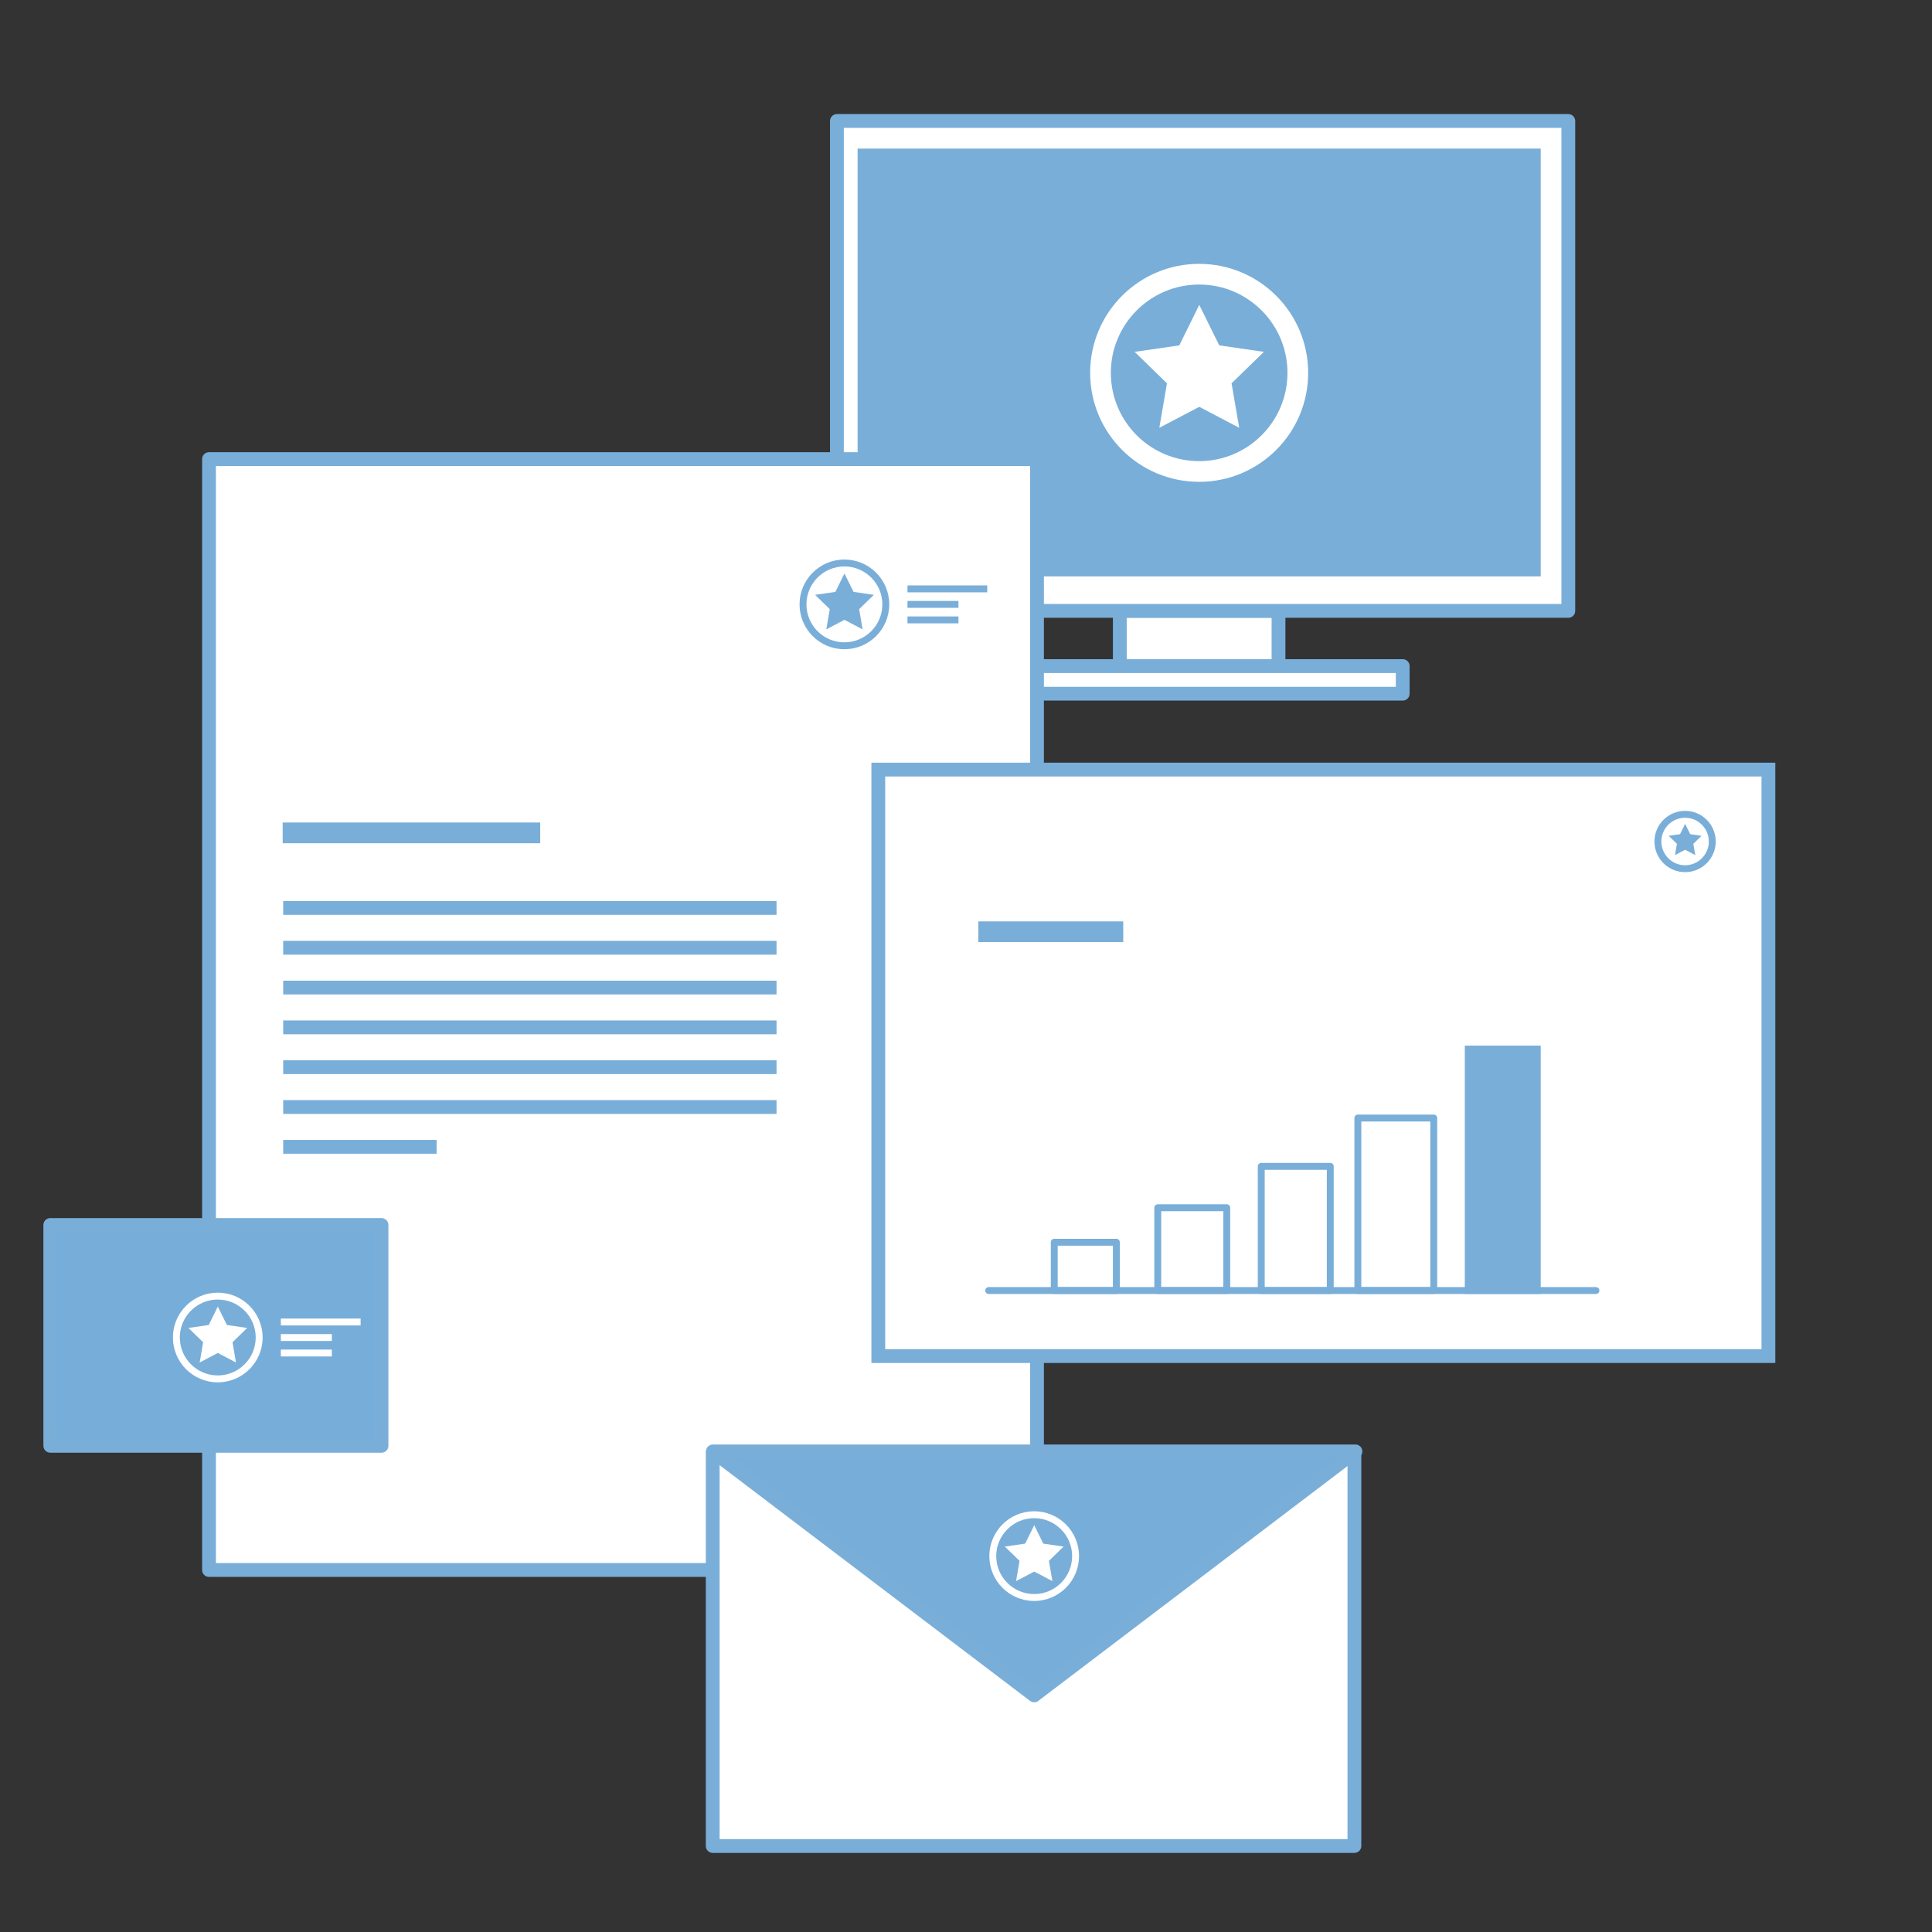 <?xml version="1.0" encoding="utf-8"?>
<!-- Generator: Adobe Illustrator 16.0.3, SVG Export Plug-In . SVG Version: 6.00 Build 0)  -->
<!DOCTYPE svg PUBLIC "-//W3C//DTD SVG 1.1//EN" "http://www.w3.org/Graphics/SVG/1.1/DTD/svg11.dtd">
<svg version="1.1" id="Ebene_1" xmlns="http://www.w3.org/2000/svg" xmlns:xlink="http://www.w3.org/1999/xlink" x="0px" y="0px"
	 width="280px" height="280px" viewBox="0 0 280 280" enable-background="new 0 0 280 280" xml:space="preserve">
<rect x="0" y="0" width="280" height="280" fill="#333333" stroke="none"/>
<g>
	<g>
		
			<rect x="162.291" y="88.535" fill="#FFFFFF" stroke="#79AED9" stroke-width="2" stroke-linecap="round" stroke-linejoin="round" stroke-miterlimit="10" width="23" height="8"/>
		
			<rect x="143.291" y="96.535" fill="#FFFFFF" stroke="#79AED9" stroke-width="2" stroke-linecap="round" stroke-linejoin="round" stroke-miterlimit="10" width="60" height="4"/>
		
			<rect x="121.291" y="17.535" fill="#FFFFFF" stroke="#79AED9" stroke-width="2" stroke-linecap="round" stroke-linejoin="round" stroke-miterlimit="10" width="106" height="71"/>
		<rect x="124.291" y="21.535" fill="#79AED9" width="99" height="62"/>
	</g>
	<g>
		<path fill="none" stroke="#FFFFFF" stroke-width="3" stroke-linecap="round" stroke-linejoin="round" stroke-miterlimit="10" d="
			M188.09,54.037c0,7.896-6.407,14.294-14.299,14.294c-7.899,0-14.299-6.398-14.299-14.294c0-7.896,6.399-14.299,14.299-14.299
			C181.683,39.738,188.09,46.141,188.09,54.037z"/>
		<polygon fill="#FFFFFF" points="173.806,44.188 176.703,50.053 183.176,50.994 178.487,55.553 179.597,62 173.806,58.961 
			168.02,62 169.125,55.553 164.443,50.994 170.913,50.053 		"/>
	</g>
</g>
<g>
	
		<rect x="30.291" y="66.535" fill="#FFFFFF" stroke="#79AED9" stroke-width="2" stroke-linecap="round" stroke-linejoin="round" stroke-miterlimit="10" width="120" height="161"/>
	
		<line fill="#FFFFFF" stroke="#79AED9" stroke-width="2" stroke-linecap="square" stroke-linejoin="round" stroke-miterlimit="10" x1="42.041" y1="137.355" x2="111.541" y2="137.355"/>
	
		<line fill="#FFFFFF" stroke="#79AED9" stroke-width="2" stroke-linecap="square" stroke-linejoin="round" stroke-miterlimit="10" x1="42.041" y1="131.585" x2="111.541" y2="131.585"/>
	
		<line fill="#FFFFFF" stroke="#79AED9" stroke-width="2" stroke-linecap="square" stroke-linejoin="round" stroke-miterlimit="10" x1="42.041" y1="154.665" x2="111.541" y2="154.665"/>
	
		<line fill="#FFFFFF" stroke="#79AED9" stroke-width="2" stroke-linecap="square" stroke-linejoin="round" stroke-miterlimit="10" x1="42.041" y1="143.125" x2="111.541" y2="143.125"/>
	
		<line fill="#FFFFFF" stroke="#79AED9" stroke-width="2" stroke-linecap="square" stroke-linejoin="round" stroke-miterlimit="10" x1="42.041" y1="160.436" x2="111.541" y2="160.436"/>
	
		<line fill="#FFFFFF" stroke="#79AED9" stroke-width="2" stroke-linecap="square" stroke-linejoin="round" stroke-miterlimit="10" x1="42.041" y1="166.205" x2="62.277" y2="166.205"/>
	
		<line fill="#FFFFFF" stroke="#79AED9" stroke-width="2" stroke-linecap="square" stroke-linejoin="round" stroke-miterlimit="10" x1="42.041" y1="148.895" x2="111.541" y2="148.895"/>
	
		<line fill="#FFFFFF" stroke="#79AED9" stroke-width="3" stroke-linecap="square" stroke-linejoin="round" stroke-miterlimit="10" x1="42.468" y1="120.703" x2="76.791" y2="120.703"/>
	<g>
		<g>
			
				<line fill="#FFFFFF" stroke="#79AED9" stroke-linecap="square" stroke-linejoin="round" stroke-miterlimit="10" x1="132.018" y1="89.838" x2="138.408" y2="89.838"/>
			
				<line fill="#FFFFFF" stroke="#79AED9" stroke-linecap="square" stroke-linejoin="round" stroke-miterlimit="10" x1="132.018" y1="87.592" x2="138.408" y2="87.592"/>
			
				<line fill="#FFFFFF" stroke="#79AED9" stroke-linecap="square" stroke-linejoin="round" stroke-miterlimit="10" x1="132.018" y1="85.345" x2="142.578" y2="85.345"/>
		</g>
		<g>
			<g>
				<path fill="#FFFFFF" d="M122.376,93.592c-3.309,0-6-2.691-6-6s2.691-6,6-6s6,2.691,6,6S125.685,93.592,122.376,93.592z"/>
				<g>
					<path fill="#79AED9" d="M122.376,82.092c3.033,0,5.5,2.467,5.5,5.5s-2.467,5.5-5.5,5.5s-5.5-2.467-5.5-5.5
						S119.344,82.092,122.376,82.092 M122.376,81.092c-3.591,0-6.5,2.91-6.5,6.5s2.909,6.5,6.5,6.5c3.59,0,6.5-2.91,6.5-6.5
						S125.966,81.092,122.376,81.092L122.376,81.092z"/>
				</g>
			</g>
			<polygon fill="#79AED9" points="122.384,83.115 123.701,85.781 126.642,86.209 124.512,88.282 125.016,91.213 122.384,89.831 
				119.753,91.213 120.255,88.282 118.127,86.209 121.069,85.781 			"/>
		</g>
	</g>
</g>
<g>
	<g>
		<rect x="127.291" y="111.535" fill="#FFFFFF" width="129" height="85"/>
		<path fill="#79AED9" d="M255.291,112.535v83h-127v-83H255.291 M257.291,110.535h-131v87h131V110.535L257.291,110.535z"/>
	</g>
	
		<rect x="152.791" y="180.035" fill="#FFFFFF" stroke="#79AED9" stroke-linecap="round" stroke-linejoin="round" stroke-miterlimit="10" width="9" height="7"/>
	
		<rect x="167.791" y="175.035" fill="#FFFFFF" stroke="#79AED9" stroke-linecap="round" stroke-linejoin="round" stroke-miterlimit="10" width="10" height="12"/>
	
		<rect x="196.791" y="162.035" fill="#FFFFFF" stroke="#79AED9" stroke-linecap="round" stroke-linejoin="round" stroke-miterlimit="10" width="11" height="25"/>
	
		<rect x="211.791" y="151.035" fill="#79AED9" stroke="#FFFFFF" stroke-linecap="round" stroke-linejoin="round" stroke-miterlimit="10" width="12" height="37"/>
	
		<rect x="182.791" y="169.035" fill="#FFFFFF" stroke="#79AED9" stroke-linecap="round" stroke-linejoin="round" stroke-miterlimit="10" width="10" height="18"/>
	
		<line fill="#FFFFFF" stroke="#79AED9" stroke-linecap="round" stroke-linejoin="round" stroke-miterlimit="10" x1="143.291" y1="187.035" x2="231.291" y2="187.035"/>
	
		<line fill="#FFFFFF" stroke="#79AED9" stroke-width="3" stroke-linecap="square" stroke-linejoin="round" stroke-miterlimit="10" x1="143.291" y1="135.035" x2="161.291" y2="135.035"/>
	<g>
		<g>
			<path fill="#FFFFFF" d="M244.217,125.898c-2.173,0-3.941-1.769-3.941-3.941s1.769-3.941,3.941-3.941s3.94,1.769,3.94,3.941
				S246.39,125.898,244.217,125.898z"/>
			<g>
				<path fill="#79AED9" d="M244.217,118.516c1.897,0,3.44,1.544,3.44,3.441s-1.543,3.441-3.44,3.441s-3.441-1.544-3.441-3.441
					S242.319,118.516,244.217,118.516 M244.217,117.516c-2.453,0-4.441,1.988-4.441,4.441s1.988,4.441,4.441,4.441
					c2.452,0,4.44-1.988,4.44-4.441S246.669,117.516,244.217,117.516L244.217,117.516z"/>
			</g>
		</g>
		<polygon fill="#79AED9" points="244.222,119.4 244.958,120.891 246.604,121.131 245.412,122.29 245.693,123.929 244.222,123.157 
			242.75,123.929 243.031,122.29 241.841,121.131 243.486,120.891 		"/>
	</g>
</g>
<g>
	<g>
		
			<rect x="103.291" y="210.535" fill="#FFFFFF" stroke="#79AED9" stroke-width="2" stroke-linecap="round" stroke-linejoin="round" stroke-miterlimit="10" width="93" height="57"/>
		
			<polygon fill="#77ADD9" stroke="#79AED9" stroke-width="2" stroke-linecap="round" stroke-linejoin="round" stroke-miterlimit="10" points="
			103.32,210.348 149.881,245.704 196.44,210.348 		"/>
	</g>
	<g>
		<g>
			<path fill="#79AED9" d="M149.881,231.524c-3.309,0-6-2.691-6-6s2.691-6,6-6s6,2.691,6,6S153.189,231.524,149.881,231.524z"/>
			<path fill="#FFFFFF" d="M149.881,220.024c3.033,0,5.5,2.468,5.5,5.5s-2.467,5.5-5.5,5.5s-5.5-2.468-5.5-5.5
				S146.848,220.024,149.881,220.024 M149.881,219.024c-3.591,0-6.5,2.91-6.5,6.5s2.909,6.5,6.5,6.5c3.59,0,6.5-2.91,6.5-6.5
				S153.471,219.024,149.881,219.024L149.881,219.024z"/>
		</g>
		<polygon fill="#FFFFFF" points="149.889,221.048 151.205,223.714 154.146,224.142 152.017,226.215 152.521,229.146 
			149.889,227.764 147.258,229.146 147.76,226.215 145.632,224.142 148.573,223.714 		"/>
	</g>
</g>
<g>
	
		<rect x="7.291" y="177.535" fill="#77ADD9" stroke="#79AED9" stroke-width="2" stroke-linecap="round" stroke-linejoin="round" stroke-miterlimit="10" width="48" height="32"/>
	<g>
		
			<line fill="none" stroke="#FFFFFF" stroke-linecap="square" stroke-linejoin="round" stroke-miterlimit="10" x1="41.201" y1="196.086" x2="47.591" y2="196.086"/>
		
			<line fill="none" stroke="#FFFFFF" stroke-linecap="square" stroke-linejoin="round" stroke-miterlimit="10" x1="41.201" y1="193.84" x2="47.591" y2="193.84"/>
		
			<line fill="none" stroke="#FFFFFF" stroke-linecap="square" stroke-linejoin="round" stroke-miterlimit="10" x1="41.201" y1="191.593" x2="51.762" y2="191.593"/>
	</g>
	<g>
		<g>
			<path fill="#79AED9" d="M31.56,199.84c-3.309,0-6-2.691-6-6s2.691-6,6-6s6,2.691,6,6S34.868,199.84,31.56,199.84z"/>
			<path fill="#FFFFFF" d="M31.56,188.34c3.033,0,5.5,2.467,5.5,5.5s-2.467,5.5-5.5,5.5s-5.5-2.467-5.5-5.5
				S28.527,188.34,31.56,188.34 M31.56,187.34c-3.591,0-6.5,2.91-6.5,6.5s2.909,6.5,6.5,6.5c3.59,0,6.5-2.91,6.5-6.5
				S35.149,187.34,31.56,187.34L31.56,187.34z"/>
		</g>
		<polygon fill="#FFFFFF" points="31.567,189.363 32.884,192.029 35.825,192.457 33.695,194.53 34.199,197.461 31.567,196.079 
			28.937,197.461 29.438,194.53 27.311,192.457 30.252,192.029 		"/>
	</g>
</g>
</svg>
